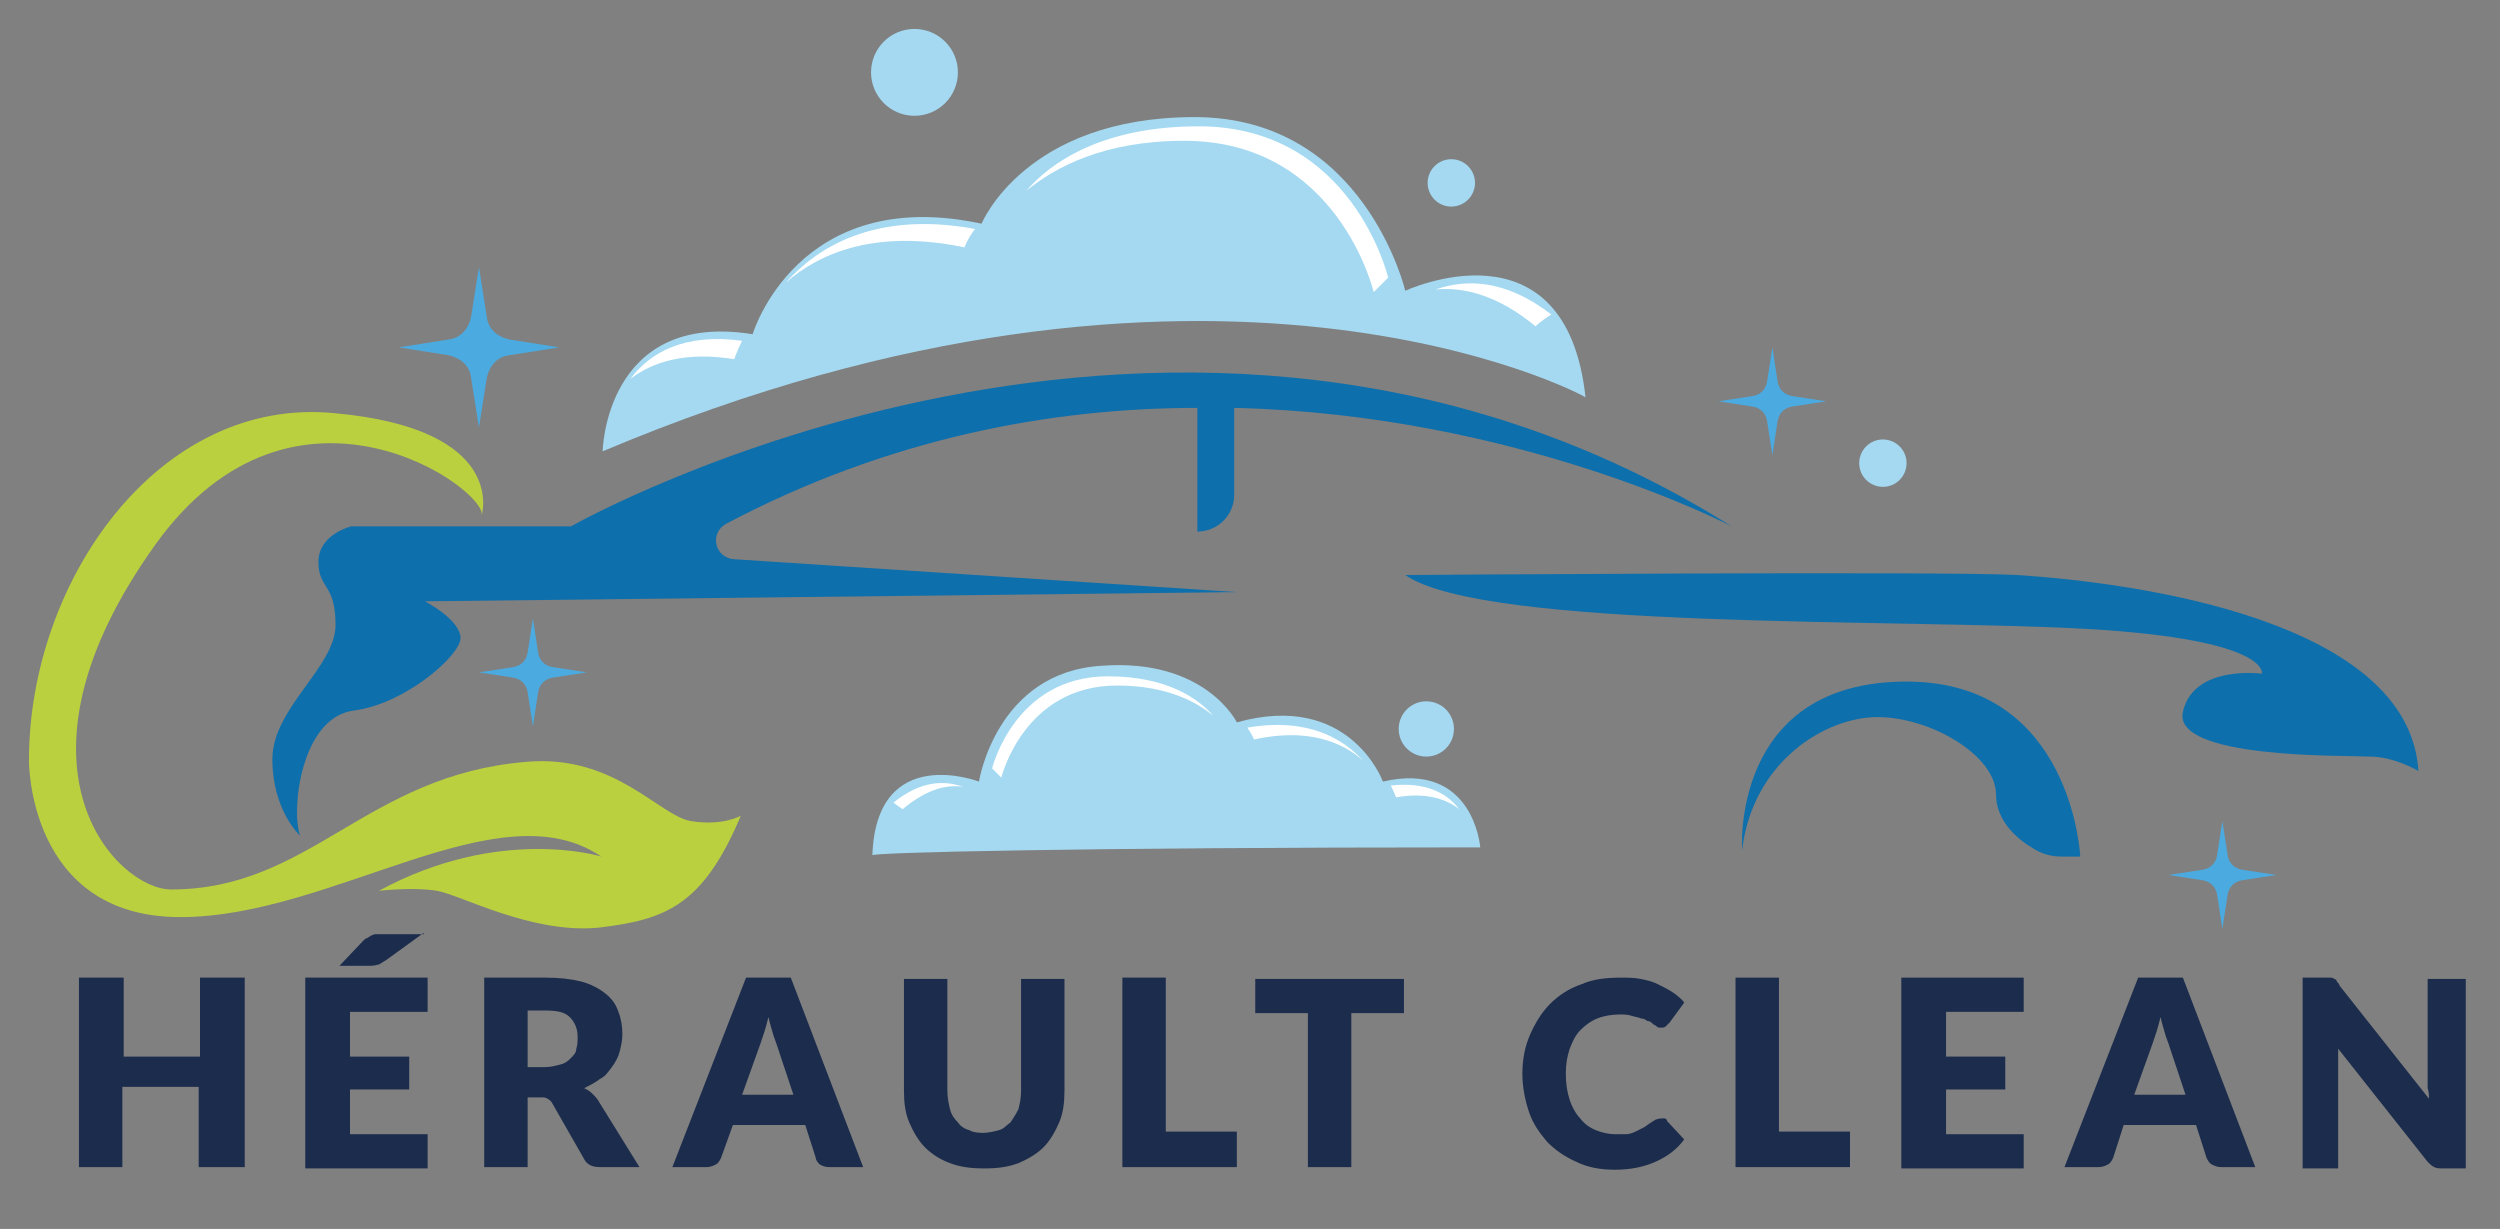 <?xml version="1.0" encoding="utf-8"?>
<!-- Generator: Adobe Illustrator 26.3.1, SVG Export Plug-In . SVG Version: 6.00 Build 0)  -->
<svg version="1.1" id="Calque_1" xmlns="http://www.w3.org/2000/svg" xmlns:xlink="http://www.w3.org/1999/xlink" x="0px" y="0px"
	 viewBox="0 0 190 93.4" style="enable-background:new 0 0 190 93.4;" xml:space="preserve">
<rect x="0" y="0" width="190" height="93.4" fill="#808080" stroke="none"/>
<style type="text/css">
	.st0{fill:#0D6FAC;}
	.st1{fill:#A4D9F1;}
	.st2{fill:#FFFFFF;}
	.st3{fill:#4BAAE0;}
	.st4{fill:#BBD03E;}
	.st5{fill:#1C2C4C;}
</style>
<g>
	<g>
		<path class="st0" d="M55.8,42.5c-1.5-0.1-1.9-2-0.6-2.7C67.5,33.3,79.9,31,91,31v9.4c1.5,0,2.8-1.2,2.8-2.8V31
			c21.6,0.5,37.8,9,37.8,9c-41.9-26.3-88.2,0-88.2,0H26.7c0,0-2.5,0.6-2.5,2.7s1.3,1.6,1.3,4.8c0,3.2-4.8,6.3-4.8,10.2
			c0,3.9,2.1,5.8,2.1,5.8c-0.7-2,0.1-9,4.1-9.5c3.9-0.5,8.1-4.2,8.1-5.5c0-1.4-2.7-2.8-2.7-2.8l61.7-0.7L55.8,42.5z"/>
		<path class="st0" d="M106.8,43.7c0,0,41.2-0.3,46.5,0c9.3,0.6,29.8,3.5,30.5,14.9c0,0-1.8-1.1-3.7-1.1c-1.9-0.1-15,0.2-14.2-3.4
			s6-2.9,6-2.9s0.7-2.6-13.3-3.4S112.8,47.9,106.8,43.7z"/>
		<path class="st0" d="M132.4,64.6c0,0-0.9-12.8,12.5-12.8c12.6,0,13.2,13.3,13.2,13.3h-1.4c-0.8,0-1.6-0.2-2.3-0.7
			c-1.2-0.7-2.7-2.1-2.7-4c0-3-5-5.9-9-5.9C138.7,54.5,133.2,57.9,132.4,64.6z"/>
		<path class="st1" d="M45.8,34.3c0,0,0.2-10.7,11.4-8.9c0,0,3.4-11.4,17.4-8.4c0,0,3.3-8.1,16.2-8.1s16,13.2,16,13.2
			s12.2-5.7,13.7,8.1C120.5,30.1,92,14.8,45.8,34.3z"/>
		<g>
			<path class="st2" d="M105.5,21.1c0,0-2.7-11.5-14.4-11.5c-7.4,0-11.3,2.8-13.1,4.9c2.2-1.8,5.9-3.8,12-3.8
				c11.7,0,14.4,11.5,14.4,11.5L105.5,21.1z"/>
			<path class="st2" d="M47.9,28.8c1.7-1.3,4.2-2.1,7.9-1.5c0,0,0.2-0.6,0.6-1.4C52,25.3,49.4,26.8,47.9,28.8z"/>
			<path class="st2" d="M109.1,22c2.1-0.2,4.7,0.4,7.6,2.8c0,0,0.4-0.4,1.2-0.9C114.4,21.2,111.4,21.2,109.1,22z"/>
			<path class="st2" d="M59.7,21.5c2.6-2.3,6.9-4.1,13.6-2.7c0,0,0.2-0.6,0.8-1.4C66.5,16,62.1,18.8,59.7,21.5z"/>
		</g>
		<path class="st1" d="M112.5,64.4c0,0-0.5-6.6-7.4-5c0,0-2.5-6.9-11.1-4.5c0,0-2.4-4.9-10.3-4.3c-8,0.5-9.3,8.8-9.3,8.8
			s-7.8-3-8.1,5.6C66.3,64.8,81.2,64.4,112.5,64.4z"/>
		<path class="st3" d="M36.4,20.3l0.6,3.8c0.1,0.9,0.8,1.5,1.7,1.7l3.8,0.6L38.7,27c-0.9,0.1-1.5,0.8-1.7,1.7l-0.6,3.8l-0.6-3.8
			c-0.1-0.9-0.8-1.5-1.7-1.7l-3.8-0.6l3.8-0.6c0.9-0.1,1.5-0.8,1.7-1.7L36.4,20.3z"/>
		<path class="st3" d="M134.7,26.4l0.4,2.6c0.1,0.6,0.5,1,1.1,1.1l2.6,0.4l-2.6,0.4c-0.6,0.1-1,0.5-1.1,1.1l-0.4,2.6l-0.4-2.6
			c-0.1-0.6-0.5-1-1.1-1.1l-2.6-0.4l2.6-0.4c0.6-0.1,1-0.5,1.1-1.1L134.7,26.4z"/>
		<path class="st3" d="M40.5,47l0.4,2.6c0.1,0.6,0.5,1,1.1,1.1l2.6,0.4L42,51.5c-0.6,0.1-1,0.5-1.1,1.1l-0.4,2.6l-0.4-2.6
			c-0.1-0.6-0.5-1-1.1-1.1l-2.6-0.4l2.6-0.4c0.6-0.1,1-0.5,1.1-1.1L40.5,47z"/>
		<path class="st3" d="M168.9,62.4l0.4,2.6c0.1,0.6,0.5,1,1.1,1.1l2.6,0.4l-2.6,0.4c-0.6,0.1-1,0.5-1.1,1.1l-0.4,2.6l-0.4-2.6
			c-0.1-0.6-0.5-1-1.1-1.1l-2.6-0.4l2.6-0.4c0.6-0.1,1-0.5,1.1-1.1L168.9,62.4z"/>
		<path class="st4" d="M45.7,65.1c0,0-7.7-2.4-16.9,2.6c0,0,2.6-0.3,4.4,0C35,68,40.4,71,45.5,70.5c5-0.6,7.9-1.6,10.8-8.5
			c0,0-1.4,0.8-3.8,0.4s-5.8-5.1-12.5-4.5c-12.2,1-16.4,9.7-27,9.7c-4.1,0-13.3-9.3-1.2-26.2c10.6-14.8,25.4-4.1,24.8-2.2
			c0,0,2.1-6.6-11.2-7.8C12.1,30.1,2.2,44.1,2.2,57.8c0,0-0.1,11.9,11.5,11.9S37.9,59.8,45.7,65.1z"/>
		<circle class="st1" cx="108.4" cy="55.4" r="2.1"/>
		<circle class="st1" cx="143.1" cy="35.2" r="1.8"/>
		<circle class="st1" cx="110.3" cy="13.9" r="1.8"/>
		<circle class="st1" cx="69.5" cy="5.5" r="3.3"/>
		<g>
			<path class="st2" d="M75.4,58.4c0,0,1.7-7,8.8-7c4.5,0,6.9,1.7,8,3c-1.3-1.1-3.6-2.3-7.3-2.3c-7.1,0-8.8,7-8.8,7L75.4,58.4z"/>
			<path class="st2" d="M110.9,61.5c-1-0.8-2.6-1.3-4.8-0.9c0,0-0.1-0.3-0.4-0.9C108.4,59.4,110,60.3,110.9,61.5z"/>
			<path class="st2" d="M73.2,59.8c-1.3-0.2-2.8,0.2-4.6,1.7c0,0-0.3-0.2-0.7-0.5C70,59.3,71.8,59.3,73.2,59.8z"/>
			<path class="st2" d="M103.6,57.8c-1.6-1.4-4.2-2.5-8.3-1.6c0,0-0.1-0.3-0.5-0.9C99.5,54.5,102.1,56.2,103.6,57.8z"/>
		</g>
	</g>
	<g>
		<path class="st5" d="M18.5,88.7h-3.4v-6.1H9.3v6.1H6V74.3h3.4v6h5.8v-6h3.4V88.7z"/>
		<path class="st5" d="M32.5,74.3v2.6h-5.9v3.4h4.5v2.5h-4.5v3.4h5.9v2.6h-9.3V74.3H32.5z M32.2,70.9l-2.9,2.1
			c-0.2,0.1-0.3,0.2-0.5,0.3c-0.1,0-0.3,0.1-0.6,0.1h-2.4l1.8-1.9c0.1-0.1,0.2-0.2,0.3-0.2c0.1-0.1,0.2-0.1,0.3-0.2
			c0.1,0,0.2-0.1,0.3-0.1c0.1,0,0.2,0,0.4,0H32.2z"/>
		<path class="st5" d="M40.1,83.4v5.3h-3.3V74.3h4.7c1,0,1.9,0.1,2.7,0.3c0.7,0.2,1.3,0.5,1.8,0.9c0.5,0.4,0.8,0.8,1,1.4
			c0.2,0.5,0.3,1.1,0.3,1.7c0,0.5-0.1,0.9-0.2,1.3c-0.1,0.4-0.3,0.8-0.6,1.2s-0.5,0.7-0.9,0.9c-0.4,0.3-0.8,0.5-1.2,0.7
			c0.2,0.1,0.4,0.2,0.6,0.4c0.2,0.2,0.4,0.4,0.5,0.6l3.1,5h-3c-0.6,0-1-0.2-1.2-0.6l-2.4-4.2c-0.1-0.2-0.2-0.3-0.4-0.4
			c-0.1-0.1-0.3-0.1-0.6-0.1H40.1z M40.1,81.1h1.3c0.5,0,0.8-0.1,1.2-0.2s0.6-0.3,0.8-0.5c0.2-0.2,0.4-0.4,0.4-0.7
			c0.1-0.3,0.1-0.6,0.1-0.9c0-0.6-0.2-1.1-0.6-1.5c-0.4-0.4-1-0.5-1.9-0.5h-1.3V81.1z"/>
		<path class="st5" d="M65.6,88.7h-2.6c-0.3,0-0.5-0.1-0.7-0.2C62.2,88.4,62,88.2,62,88l-0.8-2.5h-5.5L54.8,88
			c-0.1,0.2-0.2,0.4-0.4,0.5c-0.2,0.1-0.4,0.2-0.7,0.2h-2.6l5.6-14.4h3.4L65.6,88.7z M56.4,83.2h3.9L59,79.3
			c-0.1-0.3-0.2-0.5-0.3-0.9c-0.1-0.3-0.2-0.7-0.3-1.1c-0.1,0.4-0.2,0.8-0.3,1.1s-0.2,0.6-0.3,0.9L56.4,83.2z"/>
		<path class="st5" d="M74.7,86.1c0.4,0,0.8-0.1,1.2-0.2c0.4-0.1,0.6-0.4,0.9-0.6c0.2-0.3,0.4-0.6,0.6-1c0.1-0.4,0.2-0.8,0.2-1.4
			v-8.5h3.3v8.5c0,0.9-0.1,1.7-0.4,2.4c-0.3,0.7-0.7,1.4-1.2,1.9c-0.5,0.5-1.2,0.9-1.9,1.2c-0.8,0.3-1.6,0.4-2.6,0.4
			c-1,0-1.8-0.1-2.6-0.4c-0.8-0.3-1.4-0.7-1.9-1.2c-0.5-0.5-0.9-1.2-1.2-1.9s-0.4-1.5-0.4-2.4v-8.5h3.3v8.5c0,0.5,0.1,1,0.2,1.4
			c0.1,0.4,0.3,0.7,0.6,1c0.2,0.3,0.5,0.5,0.9,0.6C73.8,86,74.2,86.1,74.7,86.1z"/>
		<path class="st5" d="M88.7,86h5.3v2.7h-8.7V74.3h3.3V86z"/>
		<path class="st5" d="M106.7,74.3V77h-4v11.7h-3.3V77h-4v-2.6H106.7z"/>
		<path class="st5" d="M126.3,85c0.1,0,0.2,0,0.2,0c0.1,0,0.2,0.1,0.2,0.2l1.3,1.4c-0.6,0.8-1.3,1.3-2.2,1.7
			c-0.9,0.4-1.9,0.6-3.1,0.6c-1.1,0-2.1-0.2-2.9-0.6c-0.9-0.4-1.6-0.9-2.2-1.5c-0.6-0.7-1.1-1.4-1.4-2.3c-0.3-0.9-0.5-1.9-0.5-2.9
			c0-1.1,0.2-2.1,0.6-3c0.4-0.9,0.9-1.7,1.5-2.3c0.7-0.7,1.5-1.2,2.4-1.5c0.9-0.4,1.9-0.5,3-0.5c0.5,0,1,0,1.5,0.1
			c0.5,0.1,0.9,0.2,1.3,0.4c0.4,0.2,0.8,0.4,1.1,0.6c0.3,0.2,0.7,0.5,0.9,0.8l-1.1,1.5c-0.1,0.1-0.2,0.2-0.3,0.3
			c-0.1,0.1-0.2,0.1-0.4,0.1c-0.1,0-0.2,0-0.3-0.1c-0.1-0.1-0.2-0.1-0.3-0.2c-0.1-0.1-0.2-0.2-0.4-0.2c-0.1-0.1-0.3-0.2-0.5-0.2
			c-0.2-0.1-0.4-0.1-0.7-0.2c-0.3-0.1-0.6-0.1-0.9-0.1c-0.6,0-1.2,0.1-1.7,0.3c-0.5,0.2-0.9,0.5-1.3,0.9c-0.4,0.4-0.6,0.9-0.8,1.4
			c-0.2,0.6-0.3,1.2-0.3,1.9c0,0.7,0.1,1.4,0.3,2c0.2,0.6,0.5,1.1,0.8,1.4c0.3,0.4,0.7,0.7,1.2,0.9c0.5,0.2,1,0.3,1.5,0.3
			c0.3,0,0.6,0,0.8,0c0.2,0,0.5-0.1,0.7-0.2c0.2-0.1,0.4-0.2,0.6-0.3c0.2-0.1,0.4-0.3,0.6-0.4c0.1-0.1,0.2-0.1,0.3-0.2
			C126.1,85,126.2,85,126.3,85z"/>
		<path class="st5" d="M135.3,86h5.3v2.7h-8.7V74.3h3.3V86z"/>
		<path class="st5" d="M153.8,74.3v2.6h-5.9v3.4h4.5v2.5h-4.5v3.4h5.9v2.6h-9.3V74.3H153.8z"/>
		<path class="st5" d="M171.4,88.7h-2.6c-0.3,0-0.5-0.1-0.7-0.2c-0.2-0.1-0.3-0.3-0.4-0.5l-0.8-2.5h-5.5l-0.8,2.5
			c-0.1,0.2-0.2,0.4-0.4,0.5c-0.2,0.1-0.4,0.2-0.7,0.2h-2.6l5.6-14.4h3.4L171.4,88.7z M162.2,83.2h3.9l-1.3-3.9
			c-0.1-0.3-0.2-0.5-0.3-0.9c-0.1-0.3-0.2-0.7-0.3-1.1c-0.1,0.4-0.2,0.8-0.3,1.1s-0.2,0.6-0.3,0.9L162.2,83.2z"/>
		<path class="st5" d="M177.1,74.3c0.1,0,0.2,0,0.3,0.1c0.1,0,0.2,0.1,0.2,0.2c0.1,0.1,0.2,0.2,0.2,0.3l6.8,8.6c0-0.3,0-0.5-0.1-0.8
			c0-0.3,0-0.5,0-0.7v-7.6h2.9v14.4h-1.7c-0.3,0-0.5,0-0.7-0.1c-0.2-0.1-0.3-0.2-0.5-0.4l-6.8-8.6c0,0.3,0,0.5,0,0.7
			c0,0.2,0,0.5,0,0.7v7.7H175V74.3h1.8C176.9,74.3,177,74.3,177.1,74.3z"/>
	</g>
</g>
</svg>
